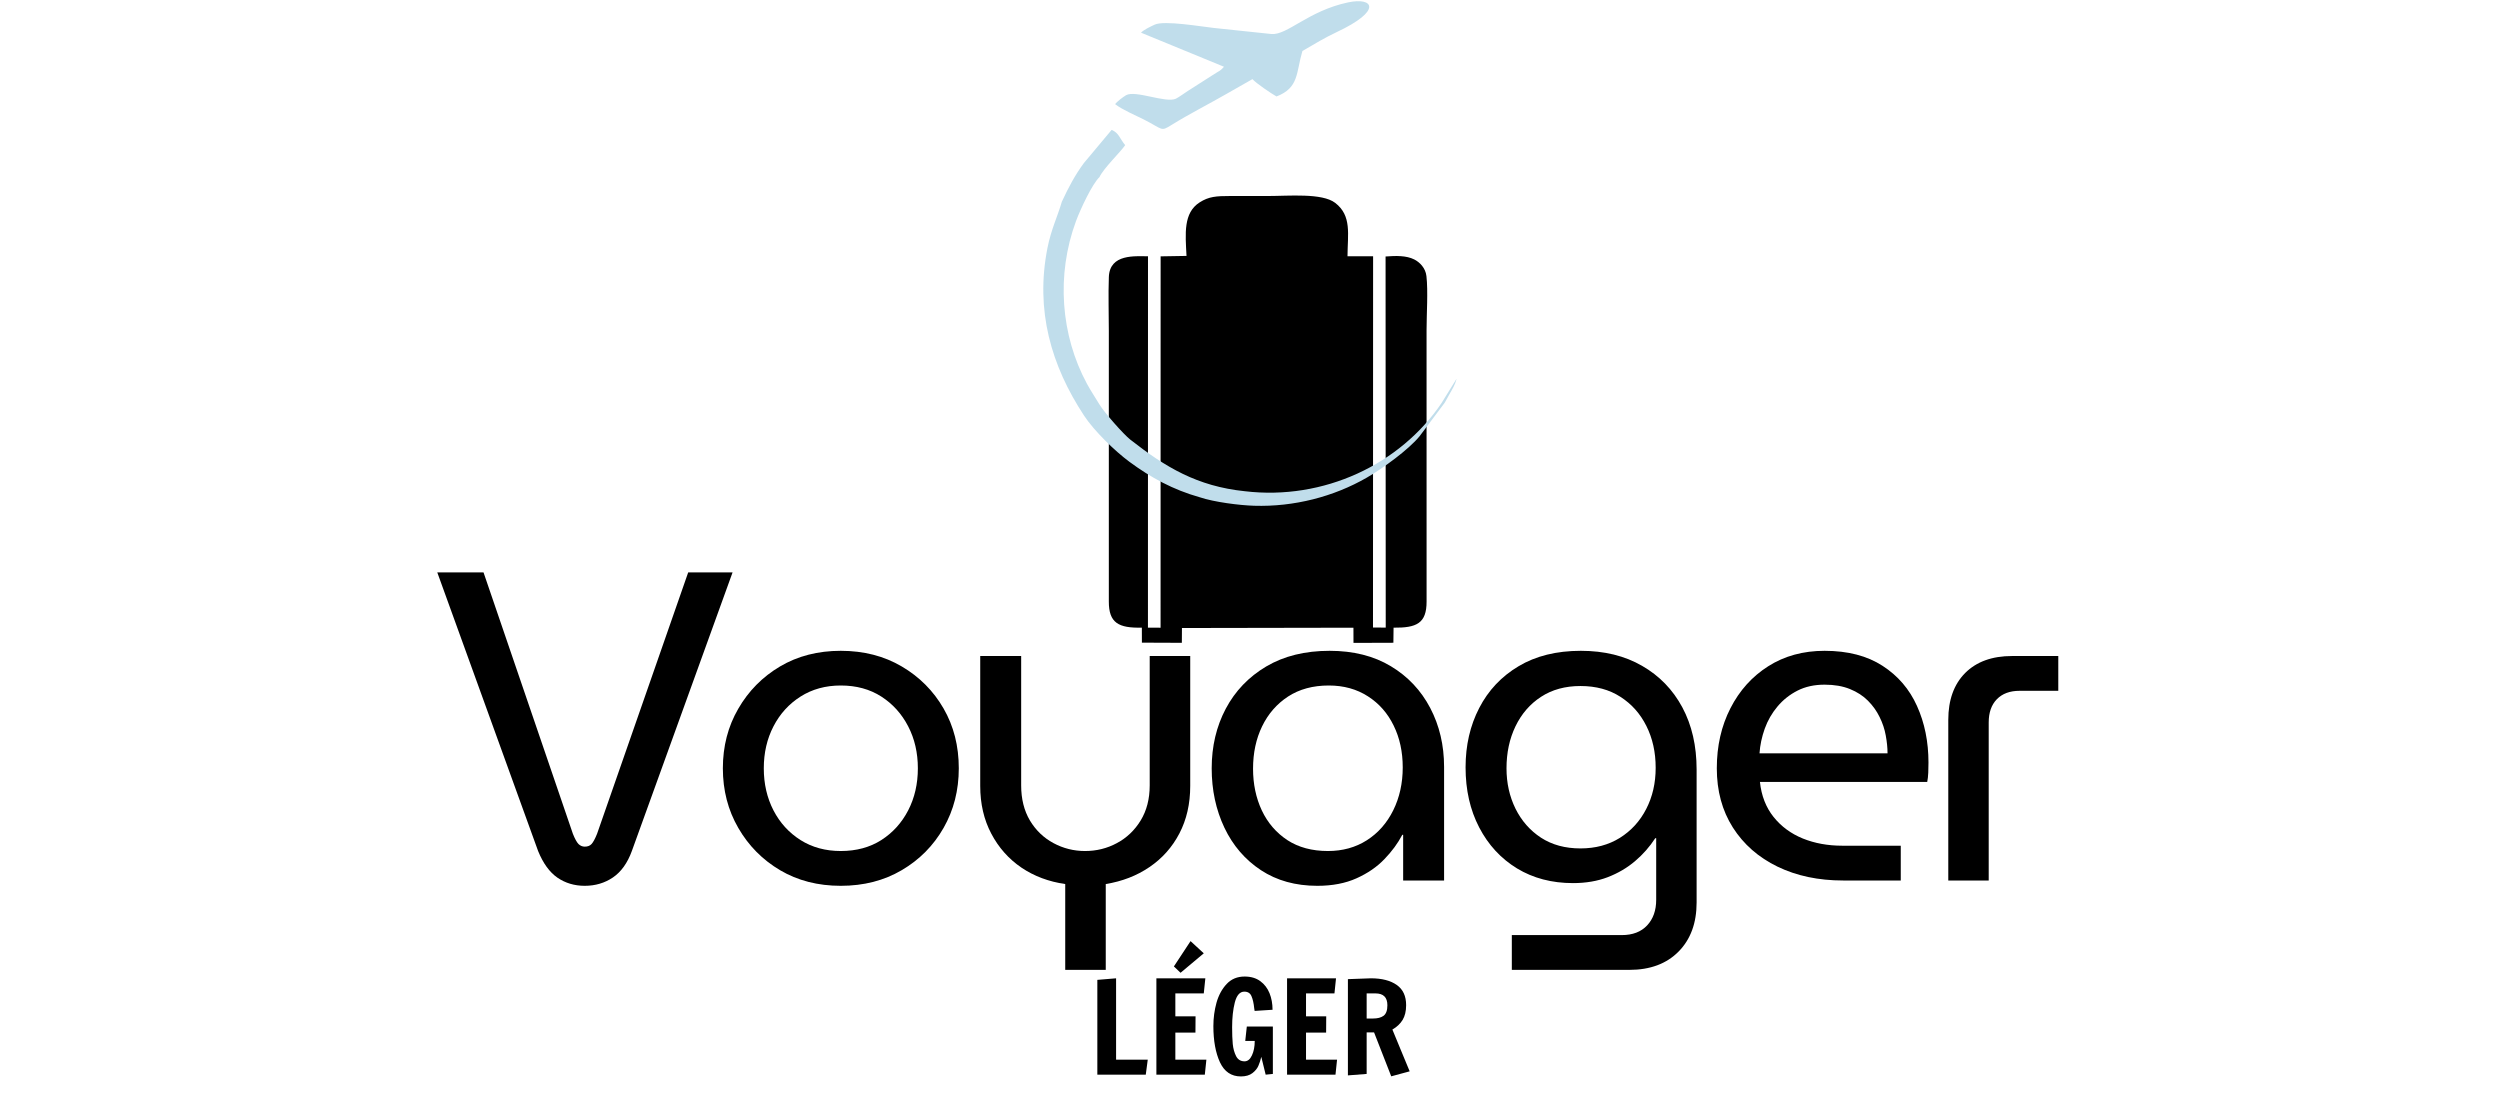 <svg version="1.0" preserveAspectRatio="xMidYMid meet" height="222" viewBox="0 0 375 166.5" zoomAndPan="magnify" width="500" xmlns:xlink="http://www.w3.org/1999/xlink" xmlns="http://www.w3.org/2000/svg"><defs><g></g><clipPath id="e89bbc348e"><path clip-rule="nonzero" d="M 166 29 L 215 29 L 215 96.461 L 166 96.461 Z M 166 29"></path></clipPath><clipPath id="cd19f540a4"><path clip-rule="nonzero" d="M 156.492 19 L 218.555 19 L 218.555 76 L 156.492 76 Z M 156.492 19"></path></clipPath></defs><g fill-opacity="1" fill="#000000"><g transform="translate(65.465, 132.075)"><g><path d="M 22.25 0.797 C 20.707 0.797 19.344 0.391 18.156 -0.422 C 16.969 -1.242 16 -2.578 15.25 -4.422 L 0.125 -46.219 L 7.062 -46.219 L 20.469 -7 C 20.77 -6.25 21.051 -5.738 21.312 -5.469 C 21.582 -5.207 21.895 -5.078 22.25 -5.078 C 22.688 -5.078 23.023 -5.207 23.266 -5.469 C 23.516 -5.738 23.789 -6.25 24.094 -7 L 37.766 -46.219 L 44.422 -46.219 L 29.312 -4.422 C 28.656 -2.617 27.707 -1.297 26.469 -0.453 C 25.238 0.379 23.832 0.797 22.25 0.797 Z M 22.25 0.797"></path></g></g></g><g fill-opacity="1" fill="#000000"><g transform="translate(105.46, 132.075)"><g><path d="M 20.656 0.797 C 17.227 0.797 14.191 0.016 11.547 -1.547 C 8.91 -3.109 6.82 -5.223 5.281 -7.891 C 3.738 -10.555 2.969 -13.535 2.969 -16.828 C 2.969 -20.129 3.738 -23.109 5.281 -25.766 C 6.82 -28.43 8.91 -30.547 11.547 -32.109 C 14.191 -33.672 17.227 -34.453 20.656 -34.453 C 24.094 -34.453 27.141 -33.672 29.797 -32.109 C 32.461 -30.547 34.555 -28.441 36.078 -25.797 C 37.598 -23.16 38.359 -20.172 38.359 -16.828 C 38.359 -13.535 37.598 -10.555 36.078 -7.891 C 34.555 -5.223 32.461 -3.109 29.797 -1.547 C 27.141 0.016 24.094 0.797 20.656 0.797 Z M 20.656 -4.422 C 22.988 -4.422 25.016 -4.969 26.734 -6.062 C 28.453 -7.164 29.797 -8.648 30.766 -10.516 C 31.734 -12.391 32.219 -14.492 32.219 -16.828 C 32.219 -19.16 31.734 -21.258 30.766 -23.125 C 29.797 -25 28.453 -26.488 26.734 -27.594 C 25.016 -28.695 22.988 -29.25 20.656 -29.25 C 18.375 -29.25 16.363 -28.695 14.625 -27.594 C 12.883 -26.488 11.531 -25 10.562 -23.125 C 9.594 -21.258 9.109 -19.16 9.109 -16.828 C 9.109 -14.492 9.594 -12.391 10.562 -10.516 C 11.531 -8.648 12.883 -7.164 14.625 -6.062 C 16.363 -4.969 18.375 -4.422 20.656 -4.422 Z M 20.656 -4.422"></path></g></g></g><g fill-opacity="1" fill="#000000"><g transform="translate(142.222, 132.075)"><g><path d="M 17.562 13.406 L 17.562 0.531 C 15.094 0.176 12.898 -0.645 10.984 -1.938 C 9.078 -3.238 7.57 -4.938 6.469 -7.031 C 5.363 -9.125 4.812 -11.508 4.812 -14.188 L 4.812 -33.672 L 10.953 -33.672 L 10.953 -14.266 C 10.953 -12.234 11.391 -10.477 12.266 -9 C 13.148 -7.531 14.328 -6.398 15.797 -5.609 C 17.273 -4.816 18.852 -4.422 20.531 -4.422 C 22.25 -4.422 23.844 -4.816 25.312 -5.609 C 26.789 -6.398 27.977 -7.531 28.875 -9 C 29.781 -10.477 30.234 -12.234 30.234 -14.266 L 30.234 -33.672 L 36.312 -33.672 L 36.312 -14.188 C 36.312 -11.508 35.77 -9.133 34.688 -7.062 C 33.613 -5 32.117 -3.316 30.203 -2.016 C 28.285 -0.711 26.098 0.133 23.641 0.531 L 23.641 13.406 Z M 17.562 13.406"></path></g></g></g><g fill-opacity="1" fill="#000000"><g transform="translate(178.785, 132.075)"><g><path d="M 18.812 0.797 C 15.551 0.797 12.734 0.016 10.359 -1.547 C 7.984 -3.109 6.156 -5.234 4.875 -7.922 C 3.602 -10.609 2.969 -13.578 2.969 -16.828 C 2.969 -20.129 3.672 -23.109 5.078 -25.766 C 6.492 -28.43 8.52 -30.547 11.156 -32.109 C 13.801 -33.672 16.969 -34.453 20.656 -34.453 C 24.227 -34.453 27.289 -33.68 29.844 -32.141 C 32.395 -30.609 34.363 -28.52 35.75 -25.875 C 37.133 -23.238 37.828 -20.289 37.828 -17.031 L 37.828 0 L 31.688 0 L 31.688 -6.859 L 31.562 -6.859 C 30.895 -5.586 30 -4.367 28.875 -3.203 C 27.758 -2.035 26.363 -1.078 24.688 -0.328 C 23.02 0.422 21.062 0.797 18.812 0.797 Z M 20.406 -4.422 C 22.602 -4.422 24.547 -4.957 26.234 -6.031 C 27.93 -7.113 29.254 -8.613 30.203 -10.531 C 31.148 -12.445 31.625 -14.594 31.625 -16.969 C 31.625 -19.301 31.172 -21.391 30.266 -23.234 C 29.367 -25.086 28.082 -26.551 26.406 -27.625 C 24.727 -28.707 22.77 -29.25 20.531 -29.25 C 18.156 -29.25 16.117 -28.695 14.422 -27.594 C 12.734 -26.488 11.438 -25 10.531 -23.125 C 9.625 -21.258 9.172 -19.141 9.172 -16.766 C 9.172 -14.473 9.609 -12.391 10.484 -10.516 C 11.367 -8.648 12.645 -7.164 14.312 -6.062 C 15.988 -4.969 18.02 -4.422 20.406 -4.422 Z M 20.406 -4.422"></path></g></g></g><g fill-opacity="1" fill="#000000"><g transform="translate(216.867, 132.075)"><g><path d="M 9.906 13.406 L 9.906 8.188 L 26.406 8.188 C 28.031 8.188 29.297 7.703 30.203 6.734 C 31.109 5.766 31.562 4.488 31.562 2.906 L 31.562 -6.344 L 31.422 -6.344 C 30.586 -5.062 29.578 -3.914 28.391 -2.906 C 27.203 -1.895 25.836 -1.094 24.297 -0.5 C 22.754 0.094 21.016 0.391 19.078 0.391 C 15.91 0.391 13.113 -0.344 10.688 -1.812 C 8.27 -3.289 6.379 -5.336 5.016 -7.953 C 3.648 -10.578 2.969 -13.582 2.969 -16.969 C 2.969 -20.27 3.648 -23.238 5.016 -25.875 C 6.379 -28.52 8.348 -30.609 10.922 -32.141 C 13.492 -33.68 16.609 -34.453 20.266 -34.453 C 23.785 -34.453 26.844 -33.703 29.438 -32.203 C 32.039 -30.711 34.055 -28.633 35.484 -25.969 C 36.91 -23.312 37.625 -20.203 37.625 -16.641 L 37.625 3.297 C 37.625 6.379 36.723 8.832 34.922 10.656 C 33.117 12.488 30.656 13.406 27.531 13.406 Z M 20.203 -4.812 C 22.441 -4.812 24.41 -5.336 26.109 -6.391 C 27.805 -7.453 29.125 -8.895 30.062 -10.719 C 31.008 -12.551 31.484 -14.613 31.484 -16.906 C 31.484 -19.238 31.02 -21.328 30.094 -23.172 C 29.176 -25.016 27.879 -26.473 26.203 -27.547 C 24.535 -28.629 22.535 -29.172 20.203 -29.172 C 17.91 -29.172 15.938 -28.629 14.281 -27.547 C 12.633 -26.473 11.359 -25 10.453 -23.125 C 9.555 -21.258 9.109 -19.16 9.109 -16.828 C 9.109 -14.629 9.555 -12.613 10.453 -10.781 C 11.359 -8.957 12.633 -7.504 14.281 -6.422 C 15.938 -5.348 17.91 -4.812 20.203 -4.812 Z M 20.203 -4.812"></path></g></g></g><g fill-opacity="1" fill="#000000"><g transform="translate(254.552, 132.075)"><g><path d="M 21.922 0 C 18.223 0 14.941 -0.691 12.078 -2.078 C 9.223 -3.461 6.988 -5.422 5.375 -7.953 C 3.77 -10.484 2.969 -13.441 2.969 -16.828 C 2.969 -20.172 3.648 -23.176 5.016 -25.844 C 6.379 -28.508 8.27 -30.609 10.688 -32.141 C 13.113 -33.68 15.93 -34.453 19.141 -34.453 C 22.617 -34.453 25.516 -33.703 27.828 -32.203 C 30.141 -30.711 31.863 -28.703 33 -26.172 C 34.145 -23.641 34.719 -20.812 34.719 -17.688 C 34.719 -17.207 34.707 -16.703 34.688 -16.172 C 34.664 -15.641 34.613 -15.176 34.531 -14.781 L 9.438 -14.781 C 9.656 -12.719 10.336 -10.969 11.484 -9.531 C 12.629 -8.102 14.094 -7.023 15.875 -6.297 C 17.656 -5.578 19.625 -5.219 21.781 -5.219 L 30.562 -5.219 L 30.562 0 Z M 9.375 -19.078 L 28.578 -19.078 C 28.578 -19.91 28.488 -20.801 28.312 -21.75 C 28.145 -22.695 27.836 -23.617 27.391 -24.516 C 26.953 -25.422 26.367 -26.238 25.641 -26.969 C 24.922 -27.695 24.02 -28.281 22.938 -28.719 C 21.863 -29.156 20.598 -29.375 19.141 -29.375 C 17.598 -29.375 16.242 -29.078 15.078 -28.484 C 13.91 -27.891 12.91 -27.098 12.078 -26.109 C 11.242 -25.117 10.602 -24.004 10.156 -22.766 C 9.719 -21.535 9.457 -20.305 9.375 -19.078 Z M 9.375 -19.078"></path></g></g></g><g fill-opacity="1" fill="#000000"><g transform="translate(287.618, 132.075)"><g><path d="M 4.625 0 L 4.625 -24.094 C 4.625 -27.082 5.469 -29.426 7.156 -31.125 C 8.852 -32.82 11.195 -33.672 14.188 -33.672 L 21.125 -33.672 L 21.125 -28.453 L 15.312 -28.453 C 13.863 -28.453 12.727 -28.031 11.906 -27.188 C 11.094 -26.352 10.688 -25.191 10.688 -23.703 L 10.688 0 Z M 4.625 0"></path></g></g></g><g fill-opacity="1" fill="#000000"><g transform="translate(163.257, 161.199)"><g><path d="M 1.344 0 L 1.344 -14.219 L 4.156 -14.453 L 4.156 -2.25 L 8.906 -2.25 L 8.609 0 Z M 1.344 0"></path></g></g></g><g fill-opacity="1" fill="#000000"><g transform="translate(172.114, 161.199)"><g><path d="M 1.344 0 L 1.344 -14.453 L 8.688 -14.453 L 8.453 -12.188 L 4.188 -12.188 L 4.188 -8.75 L 7.219 -8.75 L 7.203 -6.312 L 4.188 -6.312 L 4.188 -2.25 L 8.844 -2.25 L 8.609 0 Z M 4.969 -15.281 L 3.969 -16.234 L 6.469 -20.031 L 8.453 -18.203 Z M 4.969 -15.281"></path></g></g></g><g fill-opacity="1" fill="#000000"><g transform="translate(181.241, 161.199)"><g><path d="M 4.891 0.266 C 3.461 0.266 2.414 -0.441 1.75 -1.859 C 1.094 -3.285 0.766 -5.094 0.766 -7.281 C 0.766 -8.5 0.922 -9.672 1.234 -10.797 C 1.555 -11.93 2.066 -12.867 2.766 -13.609 C 3.461 -14.348 4.359 -14.719 5.453 -14.719 C 6.391 -14.719 7.172 -14.488 7.797 -14.031 C 8.422 -13.57 8.883 -12.969 9.188 -12.219 C 9.488 -11.469 9.641 -10.641 9.641 -9.734 L 6.953 -9.562 L 6.891 -9.953 C 6.816 -10.711 6.68 -11.316 6.484 -11.766 C 6.297 -12.223 5.938 -12.453 5.406 -12.453 C 4.738 -12.453 4.266 -11.914 3.984 -10.844 C 3.711 -9.77 3.578 -8.531 3.578 -7.125 C 3.578 -6.133 3.609 -5.289 3.672 -4.594 C 3.742 -3.906 3.91 -3.301 4.172 -2.781 C 4.441 -2.258 4.863 -2 5.438 -2 C 5.906 -2 6.273 -2.297 6.547 -2.891 C 6.828 -3.484 6.969 -4.207 6.969 -5.062 L 5.547 -5.062 L 5.781 -7.219 L 9.688 -7.219 L 9.688 -0.109 L 8.609 0 L 7.953 -2.672 C 7.836 -2.172 7.691 -1.723 7.516 -1.328 C 7.348 -0.93 7.051 -0.566 6.625 -0.234 C 6.195 0.098 5.617 0.266 4.891 0.266 Z M 4.891 0.266"></path></g></g></g><g fill-opacity="1" fill="#000000"><g transform="translate(191.715, 161.199)"><g><path d="M 1.344 0 L 1.344 -14.453 L 8.688 -14.453 L 8.453 -12.188 L 4.188 -12.188 L 4.188 -8.75 L 7.219 -8.75 L 7.203 -6.312 L 4.188 -6.312 L 4.188 -2.25 L 8.844 -2.25 L 8.609 0 Z M 1.344 0"></path></g></g></g><g fill-opacity="1" fill="#000000"><g transform="translate(200.842, 161.199)"><g><path d="M 5.266 -6.344 L 4.156 -6.344 L 4.156 -0.109 L 1.344 0.109 L 1.344 -14.328 L 4.781 -14.453 C 6.438 -14.453 7.734 -14.117 8.672 -13.453 C 9.609 -12.797 10.078 -11.785 10.078 -10.422 C 10.078 -9.523 9.898 -8.785 9.547 -8.203 C 9.191 -7.629 8.68 -7.148 8.016 -6.766 L 9.312 -3.625 L 10.609 -0.5 L 7.844 0.25 Z M 5.125 -8.422 C 5.789 -8.422 6.312 -8.555 6.688 -8.828 C 7.07 -9.109 7.266 -9.633 7.266 -10.406 C 7.266 -11.594 6.672 -12.188 5.484 -12.188 L 4.156 -12.188 L 4.156 -8.422 Z M 5.125 -8.422"></path></g></g></g><g clip-path="url(#e89bbc348e)"><path fill-rule="evenodd" fill-opacity="1" d="M 177.973 38.387 L 174.094 38.453 L 174.086 94.156 L 172.191 94.148 L 172.199 38.441 C 170.316 38.453 166.457 38.023 166.328 41.551 C 166.23 44.199 166.324 46.996 166.324 49.664 L 166.324 90.223 C 166.316 93.438 167.777 94.23 171.277 94.145 L 171.285 96.398 L 177.277 96.422 L 177.293 94.203 L 203.016 94.156 L 203.023 96.434 L 209.008 96.414 L 209.035 94.152 C 212.457 94.184 213.996 93.535 213.988 90.223 L 213.984 49.531 C 213.984 47.133 214.223 43.684 213.965 41.414 C 213.828 40.191 212.953 39.328 212.133 38.914 C 210.953 38.324 209.414 38.352 207.836 38.473 L 207.859 94.141 L 205.949 94.125 L 205.965 38.438 L 202.125 38.441 C 202.141 35.137 202.797 32.367 200.277 30.43 C 198.312 28.922 193.305 29.402 190.156 29.402 C 188.266 29.402 186.379 29.402 184.484 29.402 C 182.438 29.402 181.324 29.48 179.949 30.355 C 177.48 31.938 177.805 35.039 177.977 38.383 Z M 177.973 38.387" fill="#000000"></path></g><g clip-path="url(#cd19f540a4)"><path fill-rule="evenodd" fill-opacity="1" d="M 164.922 26.566 C 163.867 27.539 162.074 31.34 161.398 33.172 C 158.414 41.242 159.102 50.273 163.039 57.559 C 163.668 58.723 164.32 59.66 164.91 60.656 C 165.641 61.883 168.57 65.184 169.543 65.941 C 174.816 70.074 179.574 72.945 186.727 73.684 C 198.543 75.09 210.047 69.656 216.246 60.434 L 218.398 56.953 C 218.418 56.922 218.465 56.867 218.496 56.82 C 218.25 57.742 217.852 58.367 217.387 59.184 L 216.746 60.34 C 216.723 60.379 216.691 60.426 216.668 60.461 L 212.926 65.449 C 211.293 67.438 207.465 70.234 205.027 71.641 C 200.074 74.504 194.086 76.051 188.109 75.863 C 185.91 75.797 182.105 75.312 179.965 74.59 C 175.945 73.457 172.621 71.637 169.402 69.262 C 167.227 67.652 164.129 64.652 162.617 62.355 C 157.672 54.836 155.27 46.57 157.117 37.203 C 157.672 34.395 158.625 32.504 159.277 30.258 C 160.305 28.039 161.293 26.199 162.594 24.445 L 166.746 19.48 C 167.852 19.953 167.914 20.723 168.777 21.773 C 168.125 22.754 165.477 25.305 164.922 26.566 Z M 164.922 26.566" fill="#c0ddeb"></path></g><path fill-rule="evenodd" fill-opacity="1" d="M 167.27 15.625 C 167.496 15.277 168.457 14.543 168.91 14.281 C 170.297 13.484 174.871 15.5 176.375 14.809 C 176.781 14.621 177.793 13.879 178.184 13.637 L 181.816 11.316 C 182.191 11.066 182.281 11.02 182.664 10.785 C 182.992 10.582 182.867 10.699 183.148 10.465 C 183.184 10.438 183.23 10.395 183.262 10.363 C 183.297 10.332 183.344 10.281 183.375 10.254 C 183.406 10.223 183.457 10.16 183.484 10.133 C 183.512 10.105 183.559 10.051 183.594 10.012 L 171.152 4.902 C 171.578 4.445 172.629 3.965 173.207 3.695 C 174.633 3.023 180.312 4.008 182.07 4.191 L 190.707 5.102 C 193.09 5.309 196.227 1.629 202.211 0.359 C 206.023 -0.449 207.418 1.566 200.512 4.812 C 198.84 5.598 197.098 6.625 195.363 7.648 C 194.398 10.875 194.887 13.16 191.477 14.469 C 190.762 14.082 188.426 12.496 187.863 11.871 C 186.555 12.605 185.254 13.348 183.98 14.082 C 181.238 15.66 178.383 17.094 175.734 18.742 C 174.062 19.781 174.527 19.422 171.539 17.906 C 170.27 17.262 168.379 16.484 167.266 15.621 Z M 167.27 15.625" fill="#c0ddeb"></path></svg>